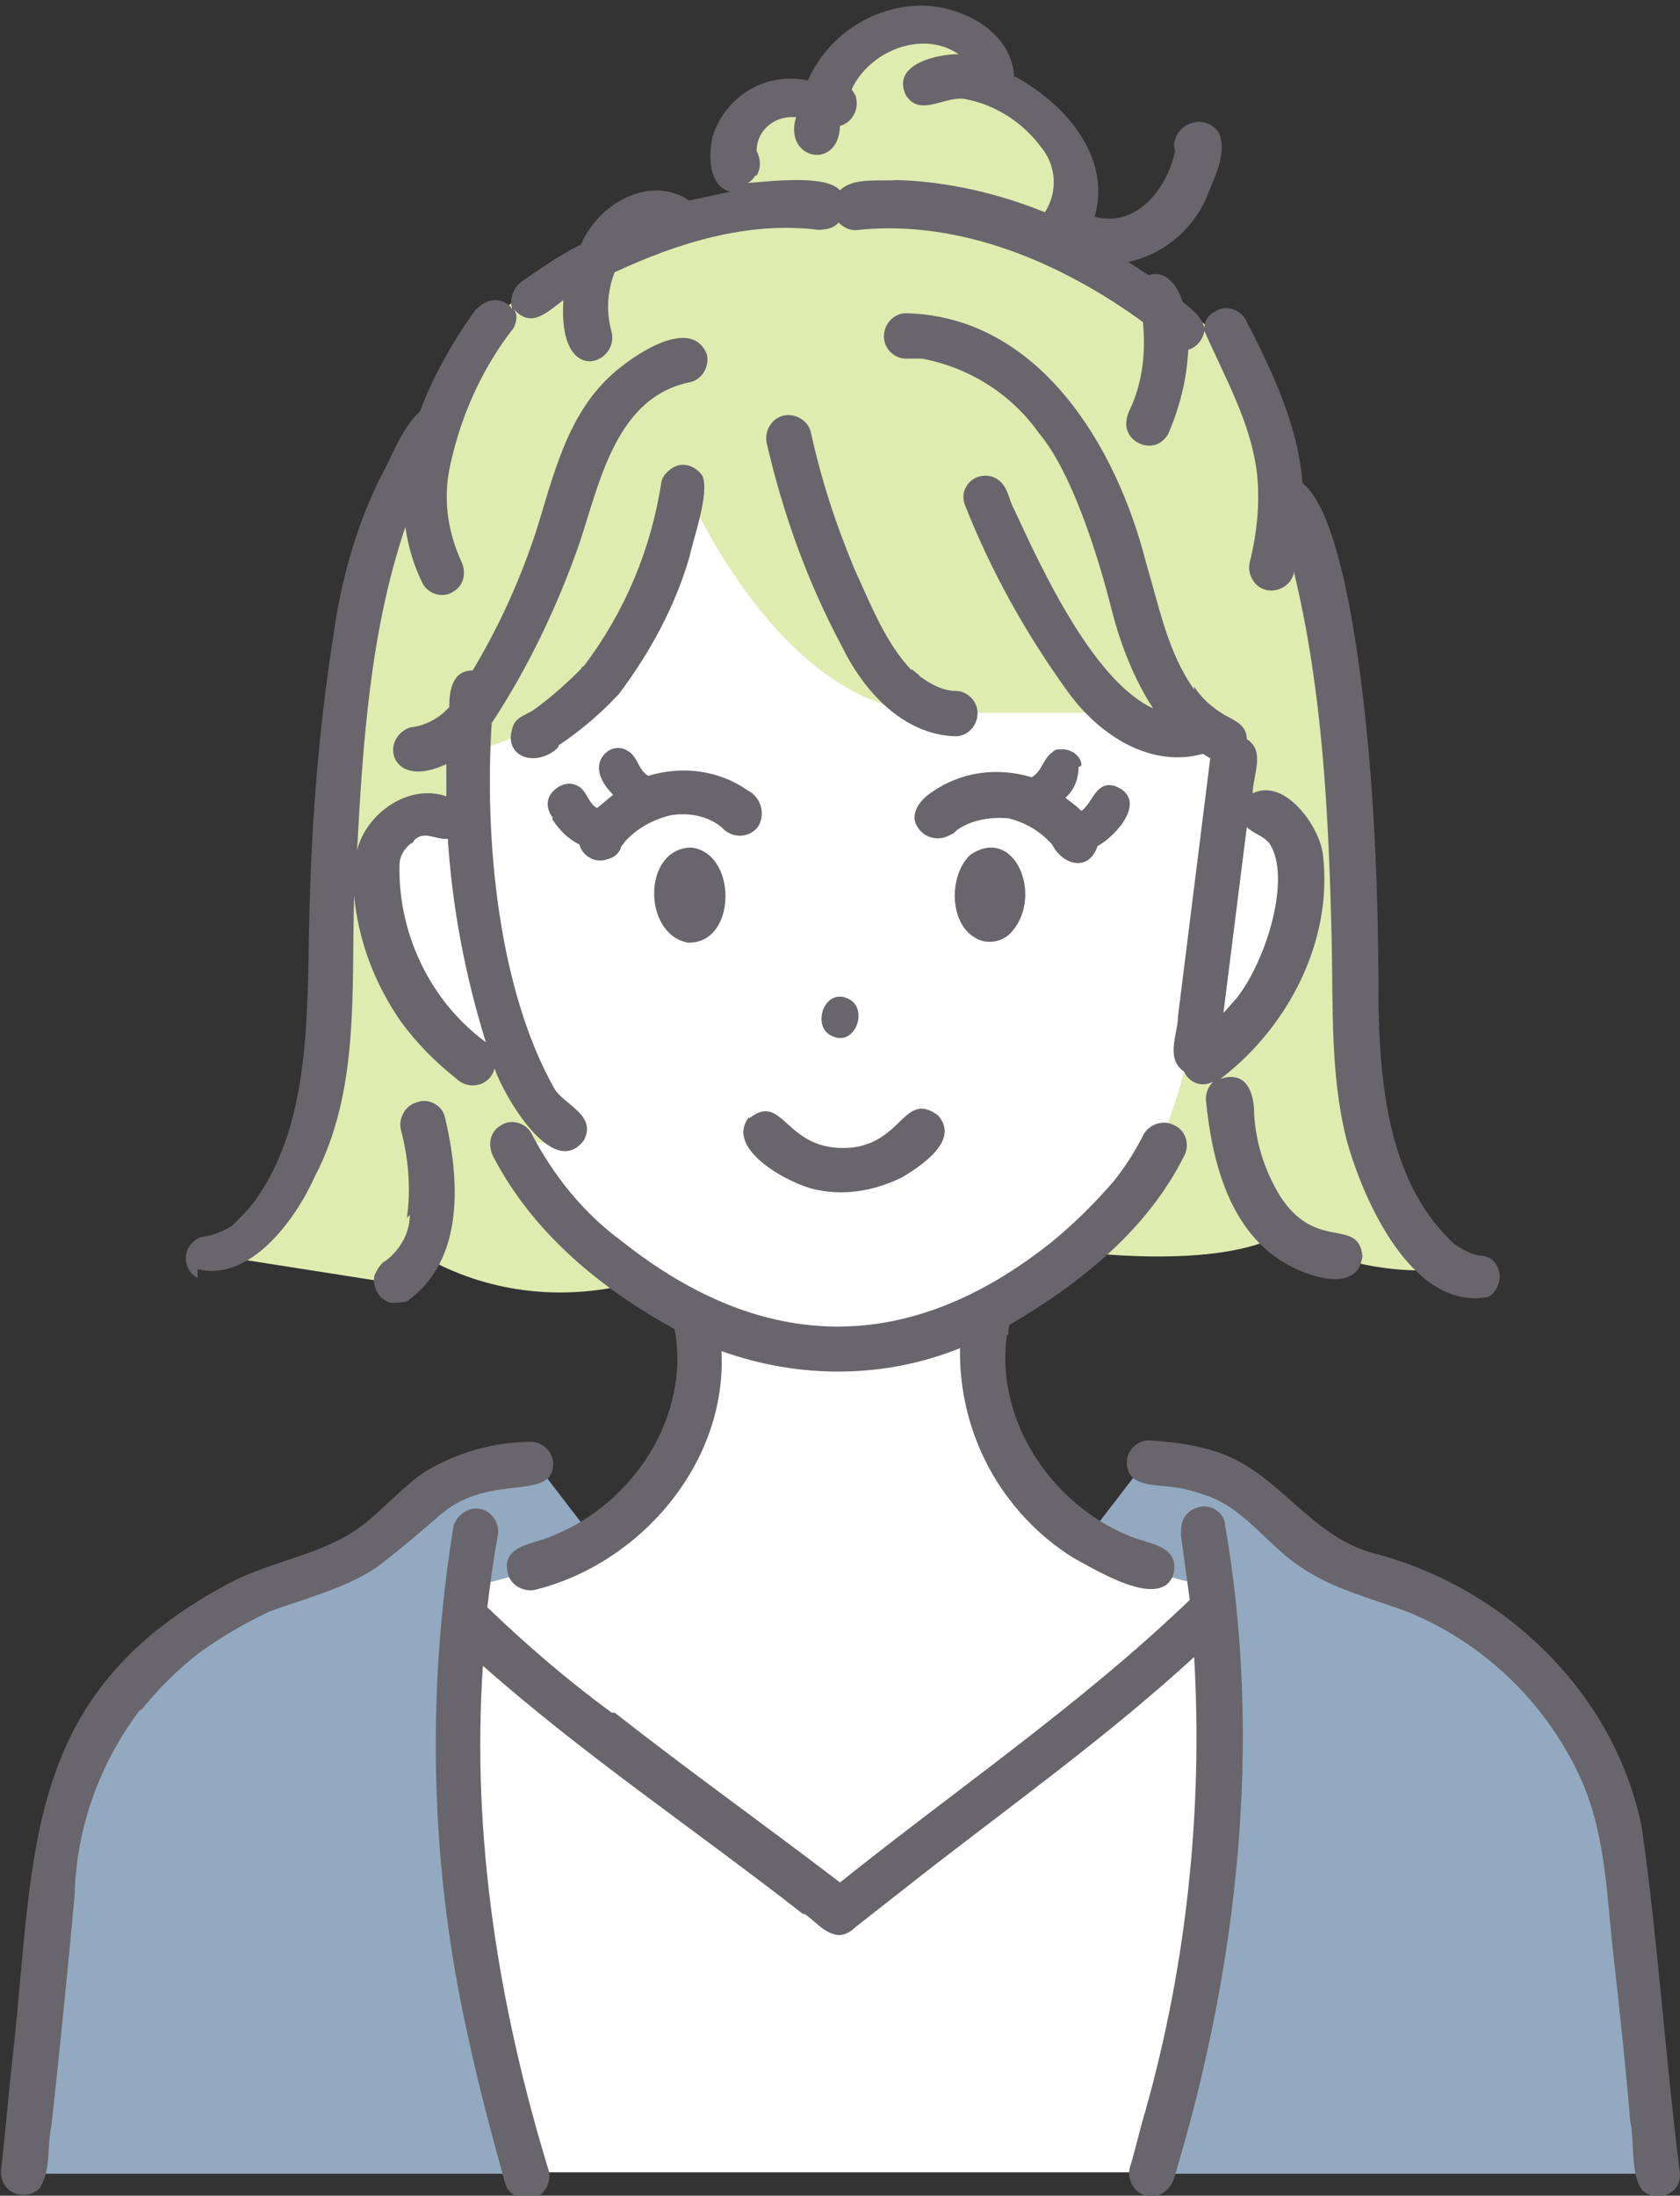 <?xml version="1.0" encoding="UTF-8"?>
<svg xmlns="http://www.w3.org/2000/svg" version="1.1" viewBox="0 0 114.8 150">
  <rect x="0" y="0" width="114.8" height="150" fill="#333333" stroke="none"/>
  <defs>
    <style>
      .cls-1 {
        fill: #fff;
      }

      .cls-2 {
        fill: #e0ebaf;
      }

      .cls-3 {
        fill: #68666c;
      }

      .cls-4 {
        fill: #93a9c0;
      }
    </style>
  </defs>
  <!-- Generator: Adobe Illustrator 28.7.1, SVG Export Plug-In . SVG Version: 1.2.0 Build 142)  -->
  <g>
    <g id="_グループ_60168" data-name="グループ_60168">
      <g id="_グループ_60167" data-name="グループ_60167">
        <path id="_パス_84665" data-name="パス_84665" class="cls-1" d="M31.4,56.1s-4.9-2.1-5.7,2.9,3.7,12.6,8.1,13.5c0,0,2.4,12.8,14.1,17.6,0,0-.2,17.8-15.6,17.4v4.3l25.3,18.1,25.3-20.1-.3-2.2s-15.3-.3-15.4-17.9c0,0,12.7-5.6,14.8-18.2,0,0,3.4,0,6.1-7.2s-2.7-10-4.3-9.3c0,0,.2-29.2-26.6-28.8s-25.8,29.9-25.8,29.9"/>
        <path id="_パス_84666" data-name="パス_84666" class="cls-1" d="M36.1,148.4h42.6s6.8-21.1,4.2-38.6l-25.3,20.2-25.8-19.8s-2.2,24.5,4.3,38.2"/>
        <path id="_パス_84667" data-name="パス_84667" class="cls-4" d="M32.4,99.9l-6.6,5.8s-16.7,4.7-20,12.9c-3.2,8.2-4.2,29.9-4.2,29.9h34.5s-5.1-13.7-4.7-22,.7-18.1.7-18.1c0,0,6-1.2,8.6-3.1l-4.3-5.6-4,.3Z"/>
        <path id="_パス_84668" data-name="パス_84668" class="cls-4" d="M82.4,99.9l6.6,5.8s16.7,4.7,20,12.9c3.2,8.2,4.2,29.9,4.2,29.9h-34.5s5.1-13.7,4.7-22-.7-18.1-.7-18.1c0,0-6-1.2-8.6-3.1l4.3-5.6,4,.3Z"/>
        <path id="_パス_84669" data-name="パス_84669" class="cls-2" d="M50.6,14.4s-14.8,1-21,12.9-6.9,31.7-6.9,31.7c0,0,.6,25.7-7.7,26.8l12.1,1.9,1.8-1.9c4.3,2.5,9.4,3.1,14.2,1.9,0,0-8-8.1-7.9-10,1.2.5,2.5.5,3.6,0l-3.8-5.6c-4.2-.2-7.7-3.2-8.5-7.3-1.6-7.3-.2-9.5,5.2-8.7l.2-4.8s11-.8,14.9-18.1c0,0,6.7,16.1,17.8,15.5h13.4c0,0,6.2,2.5,6.2,2.5l-.4,3.8s4.9-.9,5.4,3.9c.5,4.8-4.3,13.1-8,13,0,0-1.7,9.6-7.6,13.6,0,0,9.6,1.3,14-1.2,3.8,2.1,8.1,2.9,12.4,2.3,0,0-7.4-2.4-7.3-19.8s-2.3-28-4.2-31.7-.6-11.1-10-15.2l-6-3.1s3-7.5-4.7-11c0,0,0-3.6-4.6-4.2s-7,5-7,5c0,0-5.6-.8-5.9,2.6-.3,1.8-.1,3.6.3,5.3"/>
        <path id="_パス_84670" data-name="パス_84670" class="cls-3" d="M42.7,84.8h0c0,0,.3.2,0,0"/>
        <path id="_パス_84671" data-name="パス_84671" class="cls-3" d="M71.9,84.9h0c0,0,.3-.3,0,0"/>
        <path id="_パス_84672" data-name="パス_84672" class="cls-3" d="M57.9,68.2c-1.6-.7-2.5,2-1,2.6,1.6.7,2.5-2,1-2.6"/>
        <path id="_パス_84673" data-name="パス_84673" class="cls-3" d="M47.2,57.9c-3.3.1-3.3,5.9-.2,6.5,3.4.1,3.4-6.2.2-6.5M47.5,61.2s0,0,0,0c0,0,0,0,0,0"/>
        <path id="_パス_84674" data-name="パス_84674" class="cls-3" d="M37.7,55.9c.5.8,1.1,1.4,1.9,1.8.2.8,1.1,1.3,1.9,1,.4-.1.7-.3.9-.7,0-.2.2-.3.3-.5.8-.9,1.9-1.5,3.1-1.8,1.2-.2,2.5,0,3.5.8.6.7,1.6.8,2.3.2.1-.1.2-.2.3-.4.4-.9,0-1.9-.8-2.3,0,0,0,0,0,0-2-1.4-4.5-1.7-6.8-1-.7-.4-.7-1.3-1.4-1.7-.6-.4-1.4-.2-1.8.5-.5.9.2,1.9.8,2.5-.4.3-.7.6-1.1.9-.6-.3-.7-1.2-1.3-1.5-.7-.4-1.5,0-1.9.6-.3.5-.2,1.1.2,1.6"/>
        <path id="_パス_84675" data-name="パス_84675" class="cls-3" d="M66.3,58.4c-1.5,1.4-1.5,4.9.6,5.8.7.3,1.6.1,2.1-.4,2.4-2.4.4-7.5-2.7-5.4"/>
        <path id="_パス_84676" data-name="パス_84676" class="cls-3" d="M73.9,52.3c0-.7-.8-1.2-1.5-1.1-.2,0-.3,0-.5.2-.6.4-.7,1.3-1.4,1.7-2.3-.7-4.8-.4-6.8,1-.8.5-1.6,1.5-1,2.4.5.8,1.5,1,2.3.5.1,0,.3-.2.4-.3,1-.7,2.3-.9,3.5-.8,1.2.3,2.2.9,3,1.8.7,1.4,2.5,1.9,3.1.1,1.3-.7,3.5-3.2,1.2-4.1-1.3-.4-1.5,1.1-2.3,1.7-.3-.3-.7-.6-1.1-.9.6-.5.9-1.3.9-2.1"/>
        <path id="_パス_84677" data-name="パス_84677" class="cls-3" d="M68.9,91.2c0-.2,0-.5.1-.7,4.8-2.8,9.4-6.5,11.9-11.5.4-.7.2-1.7-.6-2.1-.7-.4-1.6-.2-2.1.5-.6,1.2-1.3,2.3-2.1,3.3-1.3,1.5-2.7,2.9-4.3,4.2h0c-9.7,7.7-19.6,7.6-29.3-.1h0c-2.6-1.9-4.7-4.5-6.2-7.4-.4-.7-1.4-1-2.1-.5-.7.4-.9,1.3-.5,2.1,2.7,5.2,7.3,9,12.4,11.8,1.1,5.9-2.8,11.9-8.3,14.1-1.2.6-3.6.6-3.1,2.6.2.8,1.1,1.3,1.9,1.1,7.2-1.8,13.1-8.7,12.7-16.3,5.3,1.9,11.1,1.9,16.3-.2-.1,5.8,2.8,11.2,7.7,14.3,1.5.8,6.1,3.7,6.9,1.1.4-2-1.8-2-3.1-2.6-5.3-2.2-9.1-7.9-8.3-13.7M38.5,80.6c0-.1-.1-.2,0,0"/>
        <path id="_パス_84678" data-name="パス_84678" class="cls-3" d="M9.5,117h0s0,0,0,0c0,0,0,0,0,0"/>
        <path id="_パス_84679" data-name="パス_84679" class="cls-3" d="M30.2,103.4c3.3-2.8,7.6-.8,7.6-3.4,0-.8-.7-1.5-1.5-1.5-2.5,0-5,.7-7.2,2-1.5,1-2.7,2.4-4.2,3.6-2.8,2.2-6.5,2.5-9.5,4.2C1.5,115.8,2.4,126.5.9,140.2c-.3,2.6-.5,5.2-.8,7.8-.1.5,0,1.1.4,1.5.6.6,1.6.6,2.2,0,.8-1.2.5-2.8.8-4.2.6-5.3,1.1-10.5,1.6-15.8.1-4.6,1.7-9,4.4-12.6h0s.3-.3.1,0c1.1-1.4,2.5-2.8,3.9-3.9,1.5-1.1,3.2-2.1,4.9-2.9,2.4-.9,5-1.5,7.3-3,1.6-1.2,3.1-2.5,4.6-3.8"/>
        <path id="_パス_84680" data-name="パス_84680" class="cls-3" d="M114.8,148.5c-1-7.9-1.5-15.8-2.6-23.6-1.8-9.1-9.2-16.3-18-18.7-4.7-1.1-6.6-5.5-11-7-1.5-.5-3.1-.7-4.7-.8-.8,0-1.5.7-1.5,1.5,0,1.7,1.9,1.5,3.2,1.7.9.1,1.8.4,2.6.7,2.4,1,3.9,3.3,6,4.7,2.3,1.6,5,2.2,7.6,3.2,5.2,2.2,9.4,6.3,11.7,11.5,1.7,3.9,1.7,8.2,2.2,12.3.4,3.6.8,7.3,1.1,10.9.3,1.4,0,3.6.8,4.7.6.6,1.6.6,2.2,0,.3-.3.4-.7.4-1"/>
        <path id="_パス_84681" data-name="パス_84681" class="cls-3" d="M51.2,76.3c-1.8,2.2,2.9,4.7,4.7,5,2,.4,4,0,5.8-.9,1.3-.8,3.9-2.5,2.4-4.2-2.3-1.7-2.4,1.8-5.9,2.2-4.6.4-4.6-3.9-7-2"/>
        <path id="_パス_84682" data-name="パス_84682" class="cls-3" d="M62.3,45.8c-1.8-1.9-2.8-4.5-3.9-6.9-1.3-3.1-2.3-6.2-3-9.4-.2-.8-1.1-1.3-1.9-1.1-.8.2-1.3,1.1-1.1,1.9,1.1,4.8,2.8,9.5,5.1,13.8,1.5,3.1,4.2,6.1,7.8,6.2.8,0,1.5-.7,1.5-1.6,0-.8-.7-1.5-1.5-1.5-.8,0-1.6-.4-2.3-.9-.1,0-.4-.3,0,0-.2-.2-.5-.4-.7-.6"/>
        <path id="_パス_84683" data-name="パス_84683" class="cls-3" d="M39.9,45.5h0c0,0,0,0,0,0"/>
        <path id="_パス_84684" data-name="パス_84684" class="cls-3" d="M38.2,50.9c1.5-1,2.9-2.2,4.1-3.5,2.1-2.8,3.8-5.9,4.8-9.3.3-1.4,1.4-4.4.9-5.6-.5-.7-1.4-1-2.1-.5-.3.2-.6.5-.7.9-.7,4.6-2.5,8.9-5.3,12.6h0c0,0-.1,0-.2.2,0,0-.3.3,0,0-1,1-2,1.9-3.1,2.7-.5.4-1.2.5-1.5,1.1-.9,2.2,1.5,3,3,1.6"/>
        <path id="_パス_84685" data-name="パス_84685" class="cls-3" d="M99.5,84.7c-.3-.3-.1,0,0,0"/>
        <path id="_パス_84686" data-name="パス_84686" class="cls-3" d="M13.5,86.7c3.6.9,6.7-3.4,8-6.3,3.1-5.9,2.5-12.8,2.7-19.2.3,3.1,1.4,6,3.2,8.6,1.1,1.5,2.4,2.8,3.8,3.9.6.6,1.6.6,2.2,0,.2-.2.3-.4.4-.7.6,1.8,4,7.7,6.1,4.9.9-1.7-1.3-2.4-2-3.5-3.9-6.9-4.8-17.2-4.3-25,2.5-3.8,4.5-8,6-12.3,1.4-4.2,2.5-10,7.6-11,.8-.2,1.3-1.1,1.1-1.9-1.1-2.7-5.2.2-6.5,1.4-3.1,2.8-4,7-5.2,10.8-1.1,3.3-2.5,6.4-4.3,9.4-1.4,0-1.6,1.4-1.6,2.5-.7.8-1.7,1.3-2.7,1.4-2.1.8-1.3,4.3,2.5,2.5,0,.7,0,1.5,0,2.2-2.6-.9-5.5,1.2-6.1,3.7.4-7.4.9-15,3.3-22.1.2,1.4.6,2.7,1.2,3.9.4.7,1.4,1,2.1.5.7-.4.9-1.3.5-2.1-.9-2-1.2-4.1-.8-6.2.7-3.5,2.2-6.9,4.4-9.7.2-.4.3-.9,0-1.3,1.2,1.4,2.3.2,3.4-.6-.4,6,3.8,4.4,3.3,2.2-.4-1.4-.3-2.8.2-4.1,4.3-2,9.1-3.5,13.9-2.9h0c.5,0,1.1-.1,1.4-.5.4.4.9.6,1.4.5h0c7-.7,13.9,2.3,19.4,6.3.2,2,0,4.1-.9,6-.2.4-.3.9-.2,1.3.2.8,1.1,1.3,1.9,1.1.4-.1.7-.4.9-.7.8-1.8,1.3-3.8,1.4-5.8.6-.2,1-.7,1.1-1.3,1.4,3.2,3.2,6.3,3.6,9.8.2,2,0,4-.5,6-.2.8.3,1.7,1.1,1.9.8.2,1.7-.3,1.9-1.1,0,0,0-.1,0-.2,2,8.2,2.4,16.8,2.6,25.3.1,4.5-.1,9.1,1,13.5,1.1,4.1,4.5,11.8,9.7,10.8.7-.4,1-1.4.6-2.1-.2-.4-.5-.6-.9-.7-.7,0-1.4-.4-2-.8h0c-4.4-4-5.1-10.6-5.2-16.3,0-4.6-.1-9.2-.4-13.8-.3-4.6-1.5-19.3-4.8-21.9-.3-4-2.1-7.7-3.9-11.2-.4-.7-1.4-1-2.1-.5-.4.2-.7.6-.7,1.1-.2-.8-.9-1.3-1.5-1.8-.3-1-1.1-2.2-2.3-1.8-.5-.3-.9-.6-1.4-.9,2.3-.5,4.3-2.1,5.3-4.3.5-1.3,1.5-3.1.9-4.5-.5-.8-1.5-1-2.3-.5-.6.4-.9,1.1-.7,1.7-.5,2.5-2.6,5.3-5.5,4.5,1.2-4.1-2.1-7.8-5.5-9.6-.2-3.2-3.9-5-6.8-4.8-3.2.2-6,2.2-7.3,5.1-2.8-.6-5.6,1-6.5,3.8-.3,1.3-.3,3.4,1.2,3.8-.9.2-1.9.4-2.8.6-2.7-1.8-6.2.2-7.4,3-1.4.7-2.7,1.6-4,2.5-.6.4-.9,1.2-.7,1.9-.5-.7-1.5-.8-2.2-.2-.1.1-.3.2-.4.4-1.5,2.1-2.8,4.4-3.7,6.8-1.3,1.2-1.9,3.1-2.8,4.7-1.6,3.3-2.6,6.9-3.1,10.5-.9,5.7-1.4,11.4-1.6,17.2-.3,7.6.4,15.9-3.9,21.7-.4.5-.9,1-1.4,1.5h0c-.6.4-1.3.7-2.1.8-.4.1-.7.4-.9.7-.4.7-.2,1.7.6,2.1M39.3,75.7h0c-.1-.1,0,0,0,0M30.1,68.1v.2c0,0,0,0,0-.2M27.3,59.1c0-.6.3-1.1.8-1.5,0,0,.2-.1.2-.2h0c.7-.7,1.5,0,2.3-.1.3,4.7,1.2,9.4,2.6,13.9-3.8-2.8-6-7.4-5.9-12.1M79,12.9s0,0,0,0c0,0,0,0,0,0M71.1,10h0s0,0,0,0M52.1,8.9c0,0,0,.1,0,.1,0,0,0,0,0-.1M51.7,12c.3-.5.3-1.1,0-1.7,0-1.3,1.1-2.3,2.4-2.3,0,0,.2,0,.3,0-.9,2.9,2.9,3.7,3,.6.8-.2,1.3-1.1,1.1-1.9,0-.2-.2-.4-.3-.6,1.2-2.6,4.8-4.1,7.3-2.4-1.5,0-4.6.7-3.6,2.8,1,1.6,2.8-.1,4.2.3,2,.4,3.8,1.6,5,3.2,1.1,1.3,1.2,3.1.3,4.5-3.2-1.3-6.7-2.1-10.1-2.2-1.2.1-3-.2-3.9.7-1-1.1-4.8-.6-6.3-.5.2-.1.4-.3.5-.5"/>
        <path id="_パス_84687" data-name="パス_84687" class="cls-3" d="M16.1,82.9s0,0-.1.1c0,0,0,0,.1-.1"/>
        <path id="_パス_84688" data-name="パス_84688" class="cls-3" d="M28,83c0,1.2-.6,2.3-1.6,3.1-.4.2-.6.6-.8,1-.2.8.3,1.7,1.1,1.9.4,0,.8,0,1.1-.1,4-2.8,3.6-8.4,2.6-12.6-.2-.8-1.1-1.3-1.9-1-.8.2-1.3,1.1-1.1,1.9.5,1.9.7,4,.4,6"/>
        <path id="_パス_84689" data-name="パス_84689" class="cls-3" d="M82.4,75.1c.4,4.2,1.6,9.1,5.6,11.3,1.4.8,4.8,2,5.1-.6-.3-2.7-3.2-.2-5.7-4.2-1-1.7-1.6-3.6-1.7-5.5,0-1.4-.5-3-2.3-2.4,4.6-3.5,7.7-9.4,7-15.3-.2-1.9-2.6-5.3-4.8-4.2,0-1.2.9-2.9-.4-3.7,0-1-.9-1.3-1.6-1.7-.8-.5-1.5-1.1-2-1.9v.2c-1.8-2.5-2.4-5.7-3.3-8.7-2-7.9-7.3-16.8-16.4-17-.8,0-1.5.7-1.5,1.6,0,.8.7,1.5,1.5,1.5.4,0,.7,0,1.1,0,3.2.6,6.1,2.4,8,5.1,2.2,2.6,4,8.2,5,12.2.6,2.3,1.5,4.6,2.8,6.6-4.1-1.9-7.6-9.5-9.5-13.6-.4-.7-.4-1.6-1.2-2.1-.7-.4-1.7-.2-2.1.6-.2.3-.2.8-.1,1.1,1.8,4.6,4.2,8.9,7.1,12.9,2.1,2.9,5.6,5.2,9.2,4.2.2.1.3.2.5.3l-2.2,17.6c0,1.2-.9,2.9.4,3.8.4.8,1.2,1.1,2,.7-.3.3-.5.7-.5,1.2M87.6,82.1h0c0,0,.1.1,0,0M86.8,57.7c1.4,2.3-.2,7.8-2.3,10.5h0c-.3.3-.6.7-.9,1l1.6-12.7c.5.5,1.2.6,1.6,1.2M86.3,57.1s0,0,0,0c0,0,0,0,0,0"/>
        <path id="_パス_84690" data-name="パス_84690" class="cls-3" d="M28.2,57.6s0,0-.1,0c0,0,0,0,.1-.1h0"/>
        <path id="_パス_84691" data-name="パス_84691" class="cls-3" d="M84.4,68.3s0,0,.1-.1c-.1.2-.1.2-.1.1"/>
        <path id="_パス_84692" data-name="パス_84692" class="cls-3" d="M42,116.9h0s0,0,0,0h0"/>
        <path id="_パス_84693" data-name="パス_84693" class="cls-3" d="M54.9,130.4h.1c0,0-.1,0-.1,0"/>
        <path id="_パス_84694" data-name="パス_84694" class="cls-3" d="M83.7,104c-.2-.8-1.1-1.3-1.9-1-.4.1-.7.4-.9.7-.2.4-.2.8-.2,1.2.2,1.5.4,2.9.6,4.4-7.4,7.1-15.9,12.9-23.9,19.3-5.1-3.9-10.3-7.6-15.4-11.6h0c0,0-.2,0-.2,0-3-2.2-5.8-4.6-8.5-7.2.2-1.6.4-3.2.7-4.8.2-.8-.3-1.7-1.1-1.9-.8-.2-1.6.3-1.9,1.1-1.9,11.6-1.6,23.5,1,35,.7,3.3,1.6,6.6,2.5,9.9.2.8,1.1,1.3,1.9,1.1s1.3-1.1,1.1-1.9c0,0,0,0,0,0-3.4-11.1-5.3-22.8-4.5-34.5,6.9,6.1,14.5,11.2,21.8,16.9h0c0,0,.3.2.1,0,.8.5,1.4,1.4,2.4,1.5.4,0,.8-.2,1.1-.5,1.4-1.1,2.8-2.2,4.2-3.3,6.4-5,13-9.7,19-15.2.6,10.4-.5,20.9-3.3,30.9-.4,1.3-.7,2.7-1.1,4-.2.8.3,1.7,1.1,1.9.8.2,1.6-.3,1.9-1.1,4.4-14.5,6.1-29.9,3.5-44.8"/>
      </g>
    </g>
  </g>
</svg>